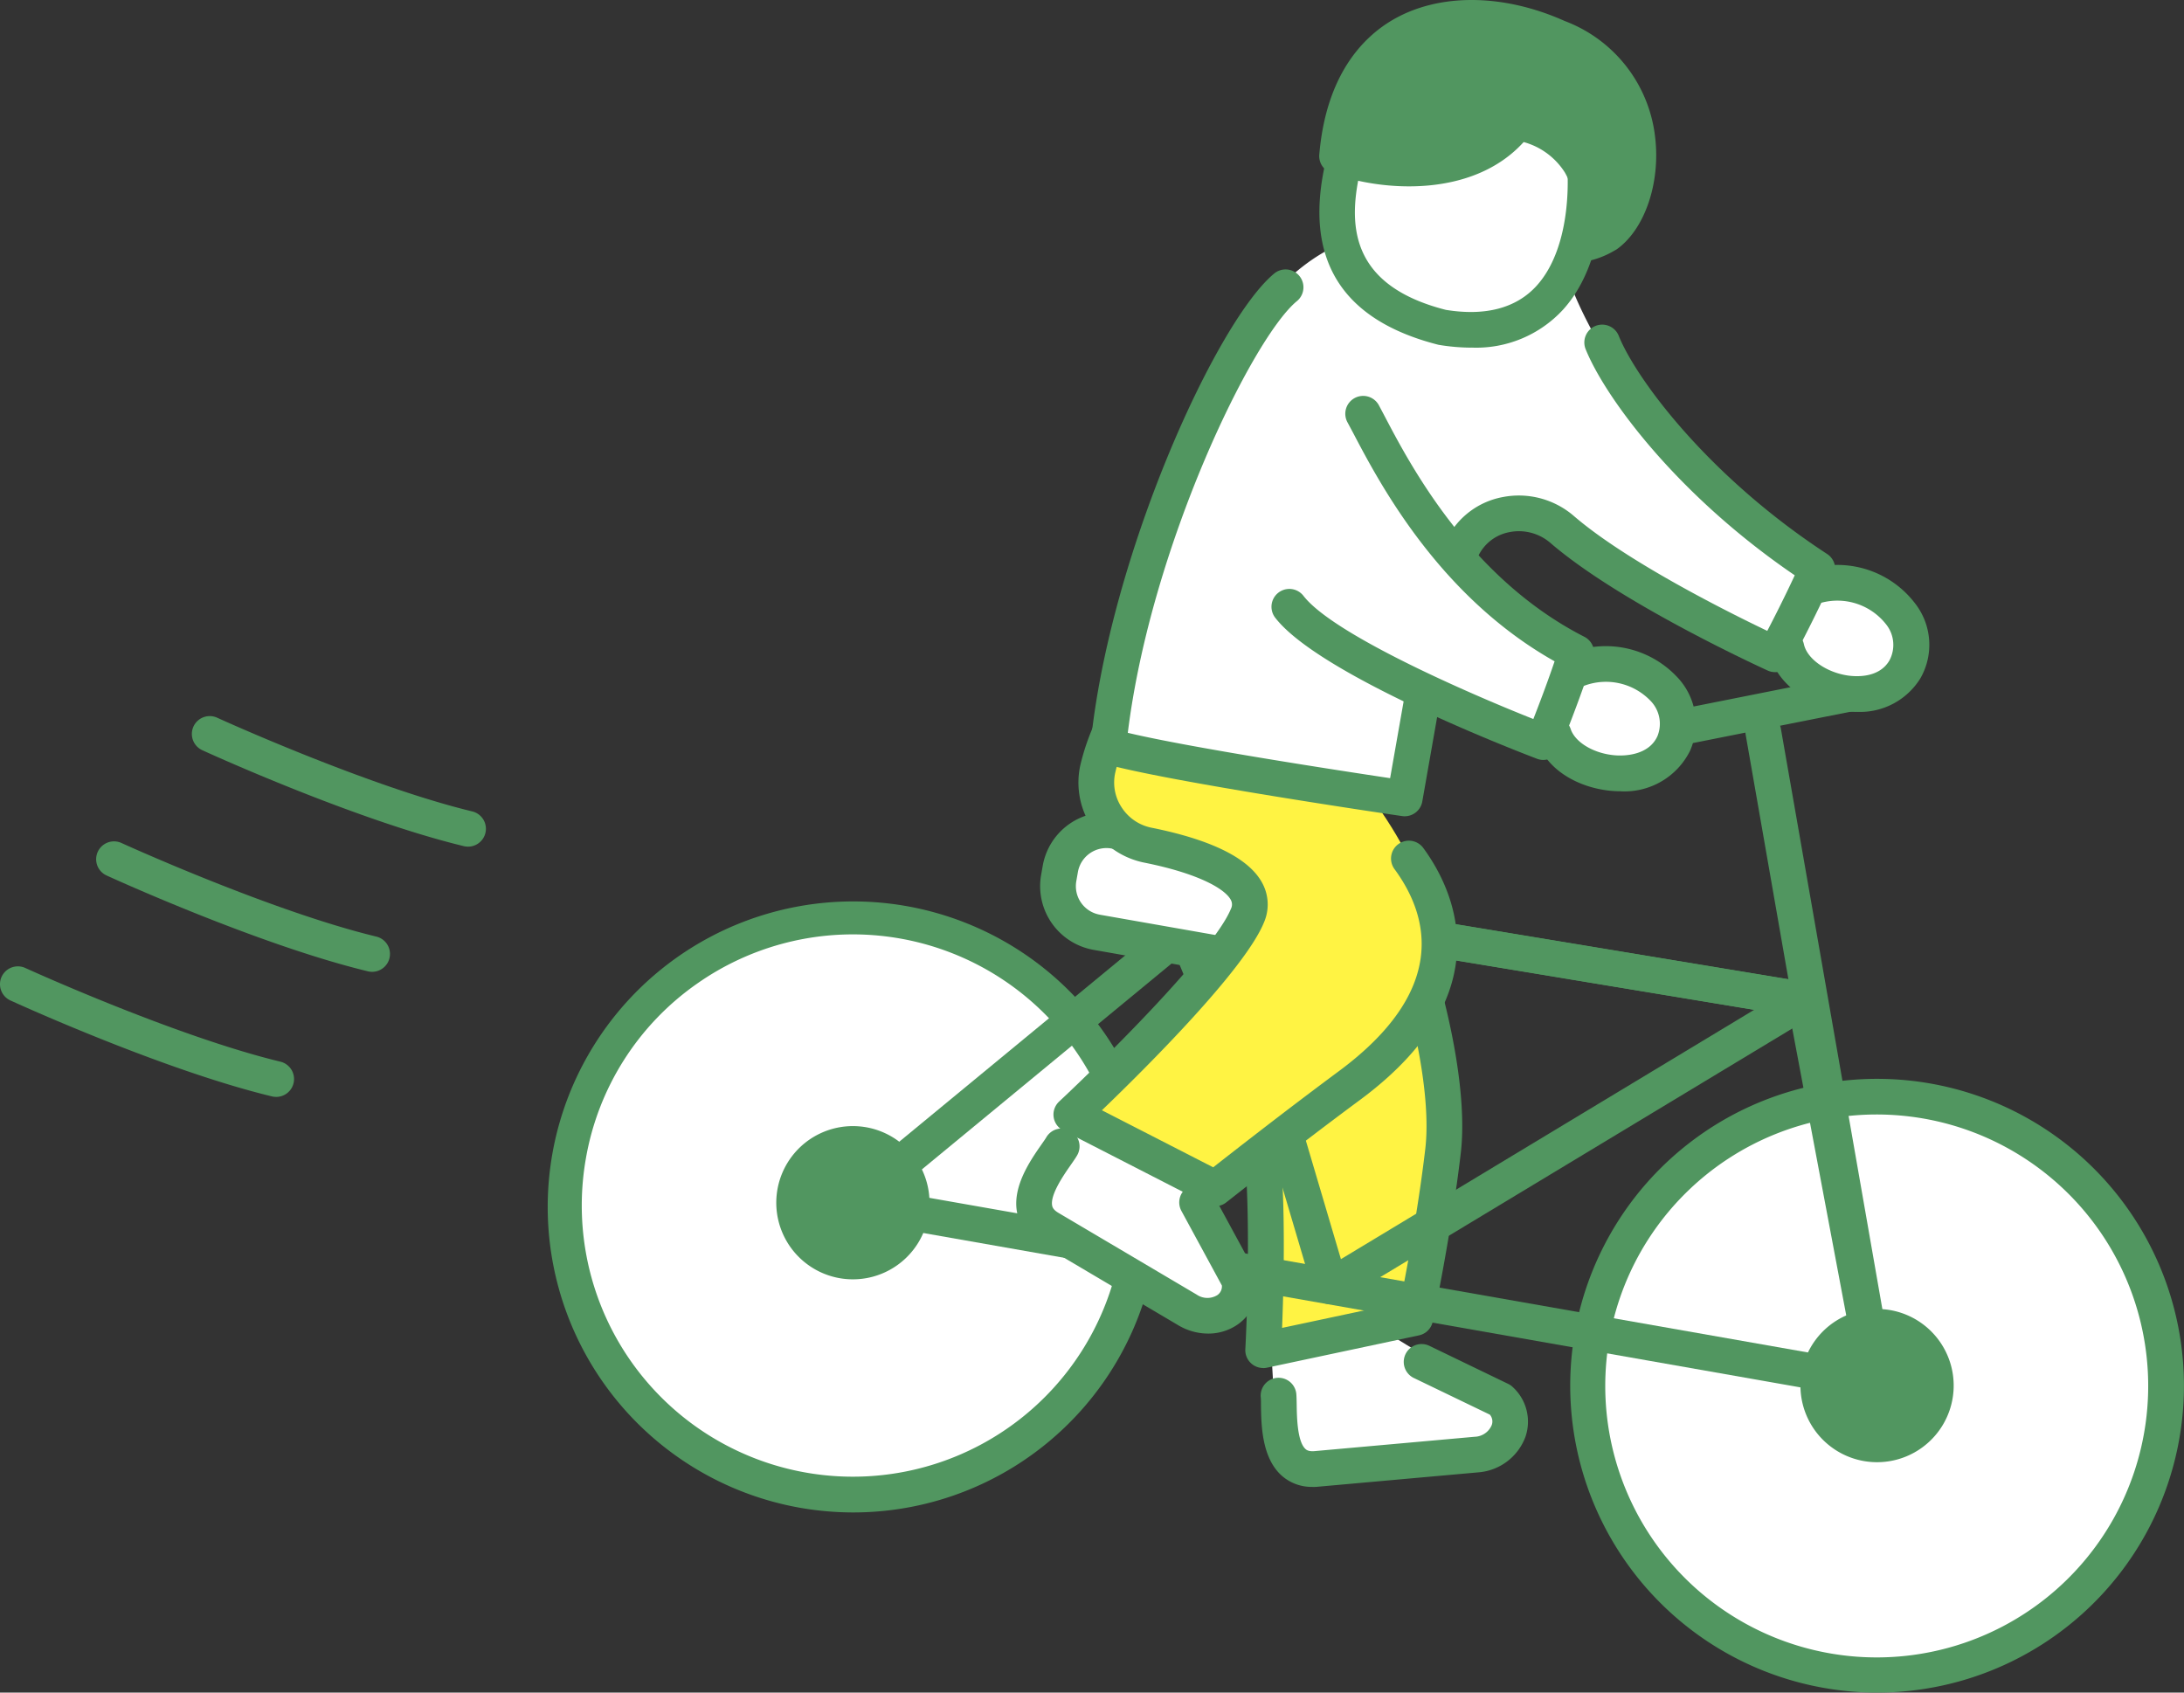 <svg xmlns="http://www.w3.org/2000/svg" width="160" height="124" viewBox="0 0 160 124">
  <rect x="0" y="0" width="160" height="124" fill="#333333" stroke="none"/>
  <g id="グループ_455272" data-name="グループ 455272" transform="translate(-2740.391 -3226)">
    <path id="パス_261328" data-name="パス 261328" d="M427.056,40.02c-7.929-1.911-18.924-6.947-18.924-6.947" transform="translate(2347.622 3246.699)" fill="#fff"/>
    <path id="パス_261329" data-name="パス 261329" d="M427.556,41.827a1.354,1.354,0,0,1-.309-.037c-7.96-1.919-18.708-6.821-19.16-7.029a1.308,1.308,0,1,1,1.089-2.38c.108.05,10.974,5,18.685,6.864a1.309,1.309,0,0,1-.305,2.582" transform="translate(2347.124 3246.2)" fill="#519660"/>
    <path id="パス_261330" data-name="パス 261330" d="M422.706,45.658c-7.929-1.913-18.924-6.947-18.924-6.947" transform="translate(2344.944 3250.229)" fill="#fff"/>
    <path id="パス_261331" data-name="パス 261331" d="M423.206,47.466a1.353,1.353,0,0,1-.308-.037c-7.96-1.919-18.708-6.821-19.162-7.029a1.309,1.309,0,0,1,1.09-2.38c.108.05,10.974,5,18.685,6.864a1.309,1.309,0,0,1-.305,2.582" transform="translate(2344.446 3249.731)" fill="#519660"/>
    <path id="パス_261332" data-name="パス 261332" d="M418.358,51.3c-7.931-1.913-18.926-6.947-18.926-6.947" transform="translate(2342.267 3253.757)" fill="#fff"/>
    <path id="パス_261333" data-name="パス 261333" d="M418.856,53.1a1.354,1.354,0,0,1-.309-.037c-7.96-1.919-18.708-6.821-19.16-7.029a1.308,1.308,0,1,1,1.089-2.38c.108.05,10.974,5,18.685,6.864a1.309,1.309,0,0,1-.305,2.582" transform="translate(2341.768 3253.261)" fill="#519660"/>
    <path id="パス_261334" data-name="パス 261334" d="M464.61,36.014c.79,1.228,2,4.761,4.764,10.478,1.684,6.242,4.223,18.391-.182,27.823C460.5,77.087,458.4,77.091,458.4,77.091s1.64-13.944-.207-18.273-6.827-17.869-6.827-17.869Z" transform="translate(2374.277 3248.695)" fill="#fff343"/>
    <path id="パス_261335" data-name="パス 261335" d="M456.256,61.363s.186,6.688,1.137,7.475,5.183.992,5.183.992l4.081-.693,5.735-.583,1.729-2.822L464.757,60Z" transform="translate(2377.291 3263.676)" fill="#fff"/>
    <path id="パス_261336" data-name="パス 261336" d="M459.566,70.963a3.3,3.3,0,0,1-2.271-.832c-1.454-1.31-1.49-3.706-1.51-5.137,0-.254,0-.469-.019-.625a1.309,1.309,0,0,1,2.607-.234c.018.205.024.488.029.821.013.871.039,2.685.646,3.233.058.052.21.194.675.152l11.716-1.05a1.4,1.4,0,0,0,1.249-.85.764.764,0,0,0-.137-.772l-5.6-2.7a1.309,1.309,0,0,1,1.137-2.357l5.81,2.806a1.278,1.278,0,0,1,.326.225,3.434,3.434,0,0,1,.934,3.658,4.015,4.015,0,0,1-3.488,2.6l-11.717,1.05c-.134.013-.263.018-.389.018" transform="translate(2376.985 3263.969)" fill="#519660"/>
    <path id="パス_261337" data-name="パス 261337" d="M459.133,76.049a1.309,1.309,0,0,1-1.307-1.378c.212-3.952.5-14.892-.7-18.039-1.54-4.031-6.388-15.567-6.436-15.685a1.309,1.309,0,1,1,2.414-1.011c.048.115,4.913,11.693,6.467,15.763,1.341,3.512,1.111,13.31.948,17.411l8.648-1.84c.378-1.879,1.3-6.654,1.842-11.27.683-5.8-2.649-16.474-4.575-19.6a1.308,1.308,0,1,1,2.228-1.373c2.2,3.57,5.716,14.75,4.947,21.285-.706,6.01-2.039,12.276-2.053,12.338a1.307,1.307,0,0,1-1.007,1.006l-11.141,2.37a1.307,1.307,0,0,1-.273.029" transform="translate(2373.798 3250.174)" fill="#519660"/>
    <path id="パス_261338" data-name="パス 261338" d="M424.5,58.606a21.172,21.172,0,1,0,24.522-17.181A21.173,21.173,0,0,0,424.5,58.606" transform="translate(2357.522 3252.043)" fill="#fff"/>
    <path id="パス_261339" data-name="パス 261339" d="M445.9,85.261a22.671,22.671,0,0,1-3.945-.346,22.382,22.382,0,1,1,3.945.346M426.289,59.334a19.865,19.865,0,1,0,8.165-12.826,19.735,19.735,0,0,0-8.165,12.826" transform="translate(2357.023 3251.543)" fill="#519660"/>
    <path id="パス_261340" data-name="パス 261340" d="M470.917,66.775a21.172,21.172,0,1,0,24.522-17.181,21.173,21.173,0,0,0-24.522,17.181" transform="translate(2386.139 3257.072)" fill="#fff"/>
    <path id="パス_261341" data-name="パス 261341" d="M492.276,93.428a22.485,22.485,0,0,1-22.151-26.38,22.481,22.481,0,1,1,22.151,26.38m-.053-42.351a19.888,19.888,0,1,0,3.486.305,20.067,20.067,0,0,0-3.486-.305m-20.808,16.2h0Z" transform="translate(2385.641 3256.572)" fill="#519660"/>
    <path id="パス_261342" data-name="パス 261342" d="M484.593,68.247A4.3,4.3,0,1,0,481.1,63.27a4.3,4.3,0,0,0,3.488,4.977" transform="translate(2392.57 3263.502)" fill="#519660"/>
    <path id="パス_261343" data-name="パス 261343" d="M485.838,70.119a5.706,5.706,0,0,1-.973-.084h0a5.613,5.613,0,1,1,.974.084m-.519-2.662a2.989,2.989,0,1,0-2.427-3.462,2.988,2.988,0,0,0,2.427,3.462" transform="translate(2392.072 3263.004)" fill="#519660"/>
    <path id="パス_261344" data-name="パス 261344" d="M438.177,60.078a4.3,4.3,0,1,0-3.488-4.977,4.3,4.3,0,0,0,3.488,4.977" transform="translate(2363.955 3258.27)" fill="#519660"/>
    <path id="パス_261345" data-name="パス 261345" d="M439.422,61.949a5.689,5.689,0,0,1-.972-.084h0a5.613,5.613,0,1,1,.974.084m-.52-2.662a2.99,2.99,0,1,0-2.425-3.46,2.981,2.981,0,0,0,2.425,3.46" transform="translate(2363.457 3257.777)" fill="#519660"/>
    <path id="パス_261346" data-name="パス 261346" d="M512.768,82.343a1.341,1.341,0,0,1-.255-.026L437.555,69.125a1.309,1.309,0,0,1-.606-2.3l26.632-21.958a1.291,1.291,0,0,1,1.047-.279l41.645,6.892L503.148,33.6a1.309,1.309,0,1,1,2.578-.452l8.328,47.628a1.334,1.334,0,0,1,.024.255,1.283,1.283,0,0,1-.079.448,1.3,1.3,0,0,1-.785.784.7.7,0,0,1-.446.079m-71.963-15.3,70.328,12.377L506.379,54.15l-41.59-6.884Z" transform="translate(2365.138 3246.268)" fill="#519660"/>
    <path id="パス_261347" data-name="パス 261347" d="M473.558,36.179a1.308,1.308,0,0,1-.254-2.591l16.36-3.257a1.326,1.326,0,0,1,1.54,1.029,1.311,1.311,0,0,1-1.029,1.54l-16.361,3.254a1.4,1.4,0,0,1-.257.026" transform="translate(2387.16 3244.968)" fill="#519660"/>
    <path id="パス_261348" data-name="パス 261348" d="M462.581,70.531a1.3,1.3,0,0,1-1.254-.937l-8.315-28.107a1.3,1.3,0,0,1,.276-1.238,1.283,1.283,0,0,1,1.192-.425l43.082,7.131a1.309,1.309,0,0,1,.46,2.412L463.26,70.344a1.322,1.322,0,0,1-.678.187m-6.465-27.782,7.241,24.479,30.278-18.269Z" transform="translate(2375.269 3251.019)" fill="#519660"/>
    <path id="パス_261349" data-name="パス 261349" d="M449.408,44.874l20.53,3.616a3.43,3.43,0,0,0,3.969-2.782l.118-.675a3.421,3.421,0,0,0-2.78-3.968l-20.53-3.614a3.428,3.428,0,0,0-3.969,2.779l-.118.677a3.42,3.42,0,0,0,2.78,3.968" transform="translate(2371.326 3249.421)" fill="#fff"/>
    <path id="パス_261350" data-name="パス 261350" d="M471.043,50.351a4.841,4.841,0,0,1-.832-.073l-20.532-3.612a4.743,4.743,0,0,1-3.843-5.486l.119-.675a4.733,4.733,0,0,1,5.483-3.843l20.533,3.616a4.742,4.742,0,0,1,3.843,5.485l-.12.675a4.737,4.737,0,0,1-4.653,3.914m-20.91-6.263L470.665,47.7a2.132,2.132,0,0,0,1.583-.349,2.111,2.111,0,0,0,.871-1.368l.119-.675a2.122,2.122,0,0,0-1.72-2.454l-20.532-3.614a2.125,2.125,0,0,0-2.454,1.719l-.118.675a2.121,2.121,0,0,0,1.719,2.454" transform="translate(2370.827 3248.922)" fill="#519660"/>
    <path id="パス_261351" data-name="パス 261351" d="M467.034,35.486c1.75,1.662,8.276,9.911,6.393,15.979-3.034,5.709-6.8,11.21-16.466,15.091-8.238-3.91-9.779-5.344-9.779-5.344s10.381-9.2,12.331-13.488c1.709-3.535-1.438-5.792-10.021-7.553-2.338-2.952.553-7.675.553-7.675Z" transform="translate(2371.7 3246.441)" fill="#fff343"/>
    <path id="パス_261352" data-name="パス 261352" d="M448.954,49.857s-3.754,5.538-3.44,6.734,3.627,3.83,3.627,3.83l3.719,1.819,5,2.876,3.052-1.283-3.987-8.7Z" transform="translate(2370.657 3257.244)" fill="#fff"/>
    <path id="パス_261353" data-name="パス 261353" d="M458.741,65.848a4.278,4.278,0,0,1-2.17-.6l-10.125-5.986a3.39,3.39,0,0,1-1.687-2.215c-.415-1.914.955-3.881,1.774-5.055.144-.207.27-.383.349-.517a1.308,1.308,0,1,1,2.252,1.331c-.1.176-.265.41-.454.683-.5.714-1.536,2.2-1.363,3,.018.078.061.283.46.517L457.9,62.991a1.386,1.386,0,0,0,1.507.044.772.772,0,0,0,.341-.711l-2.964-5.461a1.308,1.308,0,1,1,2.3-1.25l3.078,5.671a1.229,1.229,0,0,1,.134.373,3.433,3.433,0,0,1-1.376,3.515,3.778,3.778,0,0,1-2.181.677" transform="translate(2370.158 3257.852)" fill="#519660"/>
    <path id="パス_261354" data-name="パス 261354" d="M458.227,68.27a1.3,1.3,0,0,1-.6-.144l-10.546-5.407a1.307,1.307,0,0,1-.3-2.12c3.07-2.869,11.315-11,12.583-14.113a.7.7,0,0,0-.008-.666c-.423-.787-2.305-1.914-6.325-2.722a5.991,5.991,0,0,1-3.85-2.6,5.91,5.91,0,0,1-.855-4.506,16.638,16.638,0,0,1,1.137-3.276,1.327,1.327,0,0,1,1.422-.756l19.443,3.423a1.308,1.308,0,1,1-.454,2.577l-18.419-3.242a11.644,11.644,0,0,0-.57,1.819,3.307,3.307,0,0,0,.483,2.523,3.387,3.387,0,0,0,2.178,1.477c4.418.887,7.149,2.25,8.115,4.05a3.3,3.3,0,0,1,.126,2.89c-1.415,3.475-8.719,10.729-11.873,13.761l8.155,4.179c1.517-1.191,5.406-4.228,9.2-7.039,8.005-5.927,6.64-11.318,4.087-14.8a1.308,1.308,0,1,1,2.108-1.549c2.147,2.923,5.994,10.574-4.638,18.449-4.8,3.551-9.747,7.469-9.8,7.507a1.3,1.3,0,0,1-.813.283" transform="translate(2371.202 3246.102)" fill="#519660"/>
    <path id="パス_261355" data-name="パス 261355" d="M469.045,35.082c1.037,3.136,7.233,4.134,8.8.648,1.478-3.3-2.557-6.94-6.987-5.461" transform="translate(2385.17 3244.735)" fill="#fff"/>
    <path id="パス_261356" data-name="パス 261356" d="M474.429,39.733q-.189,0-.383-.01c-2.283-.116-4.945-1.317-5.745-3.734a1.308,1.308,0,1,1,2.485-.821c.339,1.024,1.8,1.858,3.394,1.94.538.027,2.328.006,2.966-1.417a2.409,2.409,0,0,0-.536-2.612,4.529,4.529,0,0,0-4.843-1.071,1.309,1.309,0,1,1-.829-2.483,7.163,7.163,0,0,1,7.612,1.8,4.936,4.936,0,0,1,.984,5.441,5.359,5.359,0,0,1-5.105,2.969" transform="translate(2384.671 3244.236)" fill="#519660"/>
    <path id="パス_261357" data-name="パス 261357" d="M482.555,13.626c1.263,4.17,7.456,15.215,17.937,21.21a46.009,46.009,0,0,1-2.89,6.813l-15.4-9.438c-1.173-.664-3.013-1.649-4.633-.83s-3.019,2.249-2.808,3.171c3.979,3.357,8.651,6.8,8.651,6.8l-2.748,6.457-8.44-3.664-1.409,8L448.64,48.064s2-9.832,3.7-15.317,5.763-17.868,13.668-21.273,16.548,2.152,16.548,2.152" transform="translate(2372.609 3232.383)" fill="#fff"/>
    <path id="パス_261358" data-name="パス 261358" d="M476.169,44.477a1.311,1.311,0,0,1-.465-.087c-1.622-.617-15.947-6.147-19.18-10.335a1.308,1.308,0,1,1,2.071-1.6c2.162,2.8,11.97,7.091,16.84,9.023.4-1.023,1-2.586,1.557-4.228-8.493-4.782-12.858-13.108-14.763-16.742l-.4-.748a1.309,1.309,0,1,1,2.307-1.236l.407.769c1.861,3.551,6.221,11.869,14.629,16.16a1.309,1.309,0,0,1,.649,1.57c-1.058,3.268-2.391,6.506-2.448,6.641a1.308,1.308,0,0,1-1.21.811" transform="translate(2377.289 3237.199)" fill="#519660"/>
    <path id="パス_261359" data-name="パス 261359" d="M479.587,31.024c.7,3.228,6.753,4.877,8.677,1.577,1.821-3.121-1.806-7.171-6.368-6.17" transform="translate(2391.676 3242.448)" fill="#fff"/>
    <path id="パス_261360" data-name="パス 261360" d="M485.253,36.21a7.349,7.349,0,0,1-1.129-.09c-2.259-.357-4.777-1.832-5.317-4.318a1.309,1.309,0,0,1,2.559-.556c.228,1.055,1.59,2.039,3.168,2.289.528.084,2.314.254,3.1-1.1a2.413,2.413,0,0,0-.255-2.654,4.534,4.534,0,0,0-4.7-1.578,1.308,1.308,0,0,1-.562-2.556,7.155,7.155,0,0,1,7.38,2.593,4.934,4.934,0,0,1,.4,5.514,5.2,5.2,0,0,1-4.641,2.452" transform="translate(2391.178 3241.947)" fill="#519660"/>
    <path id="パス_261361" data-name="パス 261361" d="M488.42,40.059a1.294,1.294,0,0,1-.541-.118c-.439-.2-10.814-4.942-15.934-9.362a3.537,3.537,0,0,0-2.976-.78,3.176,3.176,0,0,0-2.242,1.648,2.6,2.6,0,0,0-.226.609,1.308,1.308,0,1,1-2.556-.562,5.182,5.182,0,0,1,.452-1.238,5.76,5.76,0,0,1,4.073-3.024,6.167,6.167,0,0,1,5.184,1.365c3.893,3.362,11.37,7.087,14.194,8.438.506-.971,1.273-2.48,2.013-4.071-8.7-5.931-13.9-13.071-15.307-16.535a1.308,1.308,0,1,1,2.423-.984C478.26,18.6,483.533,25.723,492.23,31.4a1.309,1.309,0,0,1,.48,1.628c-1.4,3.139-3.068,6.218-3.139,6.347a1.307,1.307,0,0,1-1.15.685" transform="translate(2382.014 3235.184)" fill="#519660"/>
    <path id="パス_261362" data-name="パス 261362" d="M471.068,52.177a1.264,1.264,0,0,1-.191-.015c-.706-.1-17.335-2.544-21.886-3.858a1.309,1.309,0,0,1-.939-1.389c1.4-13.9,9.27-31.086,13.475-34.518a1.309,1.309,0,0,1,1.654,2.029c-3.265,2.664-10.716,17.974-12.4,31.637,4.6,1.094,15.509,2.766,19.217,3.322l.992-5.637a1.308,1.308,0,0,1,2.577.454l-1.212,6.892a1.31,1.31,0,0,1-1.288,1.082" transform="translate(2372.233 3233.625)" fill="#519660"/>
    <path id="パス_261363" data-name="パス 261363" d="M477.138,8.183c.619,2.276,1.4,15.635-10.259,13.714-9.432-2.4-7.735-9.549-7.2-11.877s4.7-6.632,4.7-6.632A16.024,16.024,0,0,1,472,4.6c3.8,1.661,5.142,3.582,5.142,3.582" transform="translate(2379.113 3228.073)" fill="#fff"/>
    <path id="パス_261364" data-name="パス 261364" d="M469.556,23.894a14.782,14.782,0,0,1-2.406-.208c-7.162-1.819-9.906-6.33-8.268-13.428.609-2.638,4.59-6.813,5.042-7.28a1.3,1.3,0,0,1,.9-.4A17.461,17.461,0,0,1,473,3.9c4.027,1.758,5.535,3.8,5.693,4.034a1.281,1.281,0,0,1,.189.4c.53,1.947.919,8.869-2.6,12.766a8.645,8.645,0,0,1-6.732,2.79M465.441,5.179c-1.522,1.635-3.695,4.309-4,5.633-.89,3.853-.976,8.474,6.246,10.314,2.885.47,5.162-.118,6.658-1.775,2.633-2.918,2.409-8.389,2.073-10.079A12.783,12.783,0,0,0,471.956,6.3a14.489,14.489,0,0,0-6.515-1.118" transform="translate(2378.627 3227.575)" fill="#519660"/>
    <path id="パス_261365" data-name="パス 261365" d="M478.991,16.673c2.987-2.192,4.225-11.139-3.622-14.435-6.616-2.968-15.244-1.874-16.146,8.7,3.782,1.407,10.108,1.609,13.157-2.457,3.323.409,6.858,3.774,5.047,8.861a15.569,15.569,0,0,0,1.564-.667" transform="translate(2379.121 3226.498)" fill="#519660"/>
    <path id="パス_261366" data-name="パス 261366" d="M477.894,19.163a1.19,1.19,0,0,1-.62-.191,1.314,1.314,0,0,1-.651-1.027,1.29,1.29,0,0,1,.071-.548,5.385,5.385,0,0,0-.284-4.761,5.194,5.194,0,0,0-3.018-2.229c-3.729,4.107-10.388,3.646-14.126,2.252a1.306,1.306,0,0,1-.847-1.336c.5-5.83,3.184-8.574,5.351-9.85,3.38-1.987,8.1-1.963,12.634.068a10.324,10.324,0,0,1,6.62,8.517c.394,3.326-.742,6.685-2.759,8.167a1.305,1.305,0,0,1-.218.131,6.38,6.38,0,0,1-2.152.808m.032-1.326h0Zm1.562-.666h0Zm-6.611-9.5a1.33,1.33,0,0,1,.16.01,7.843,7.843,0,0,1,5.6,3.585,7.309,7.309,0,0,1,1.087,3.551,8.085,8.085,0,0,0,.7-4.449,7.809,7.809,0,0,0-5.065-6.423c-3.787-1.7-7.612-1.772-10.262-.212-2.158,1.27-3.485,3.549-3.955,6.787,3.208.884,8.238.943,10.688-2.325a1.306,1.306,0,0,1,1.047-.523" transform="translate(2378.623 3226)" fill="#519660"/>
  </g>
</svg>
